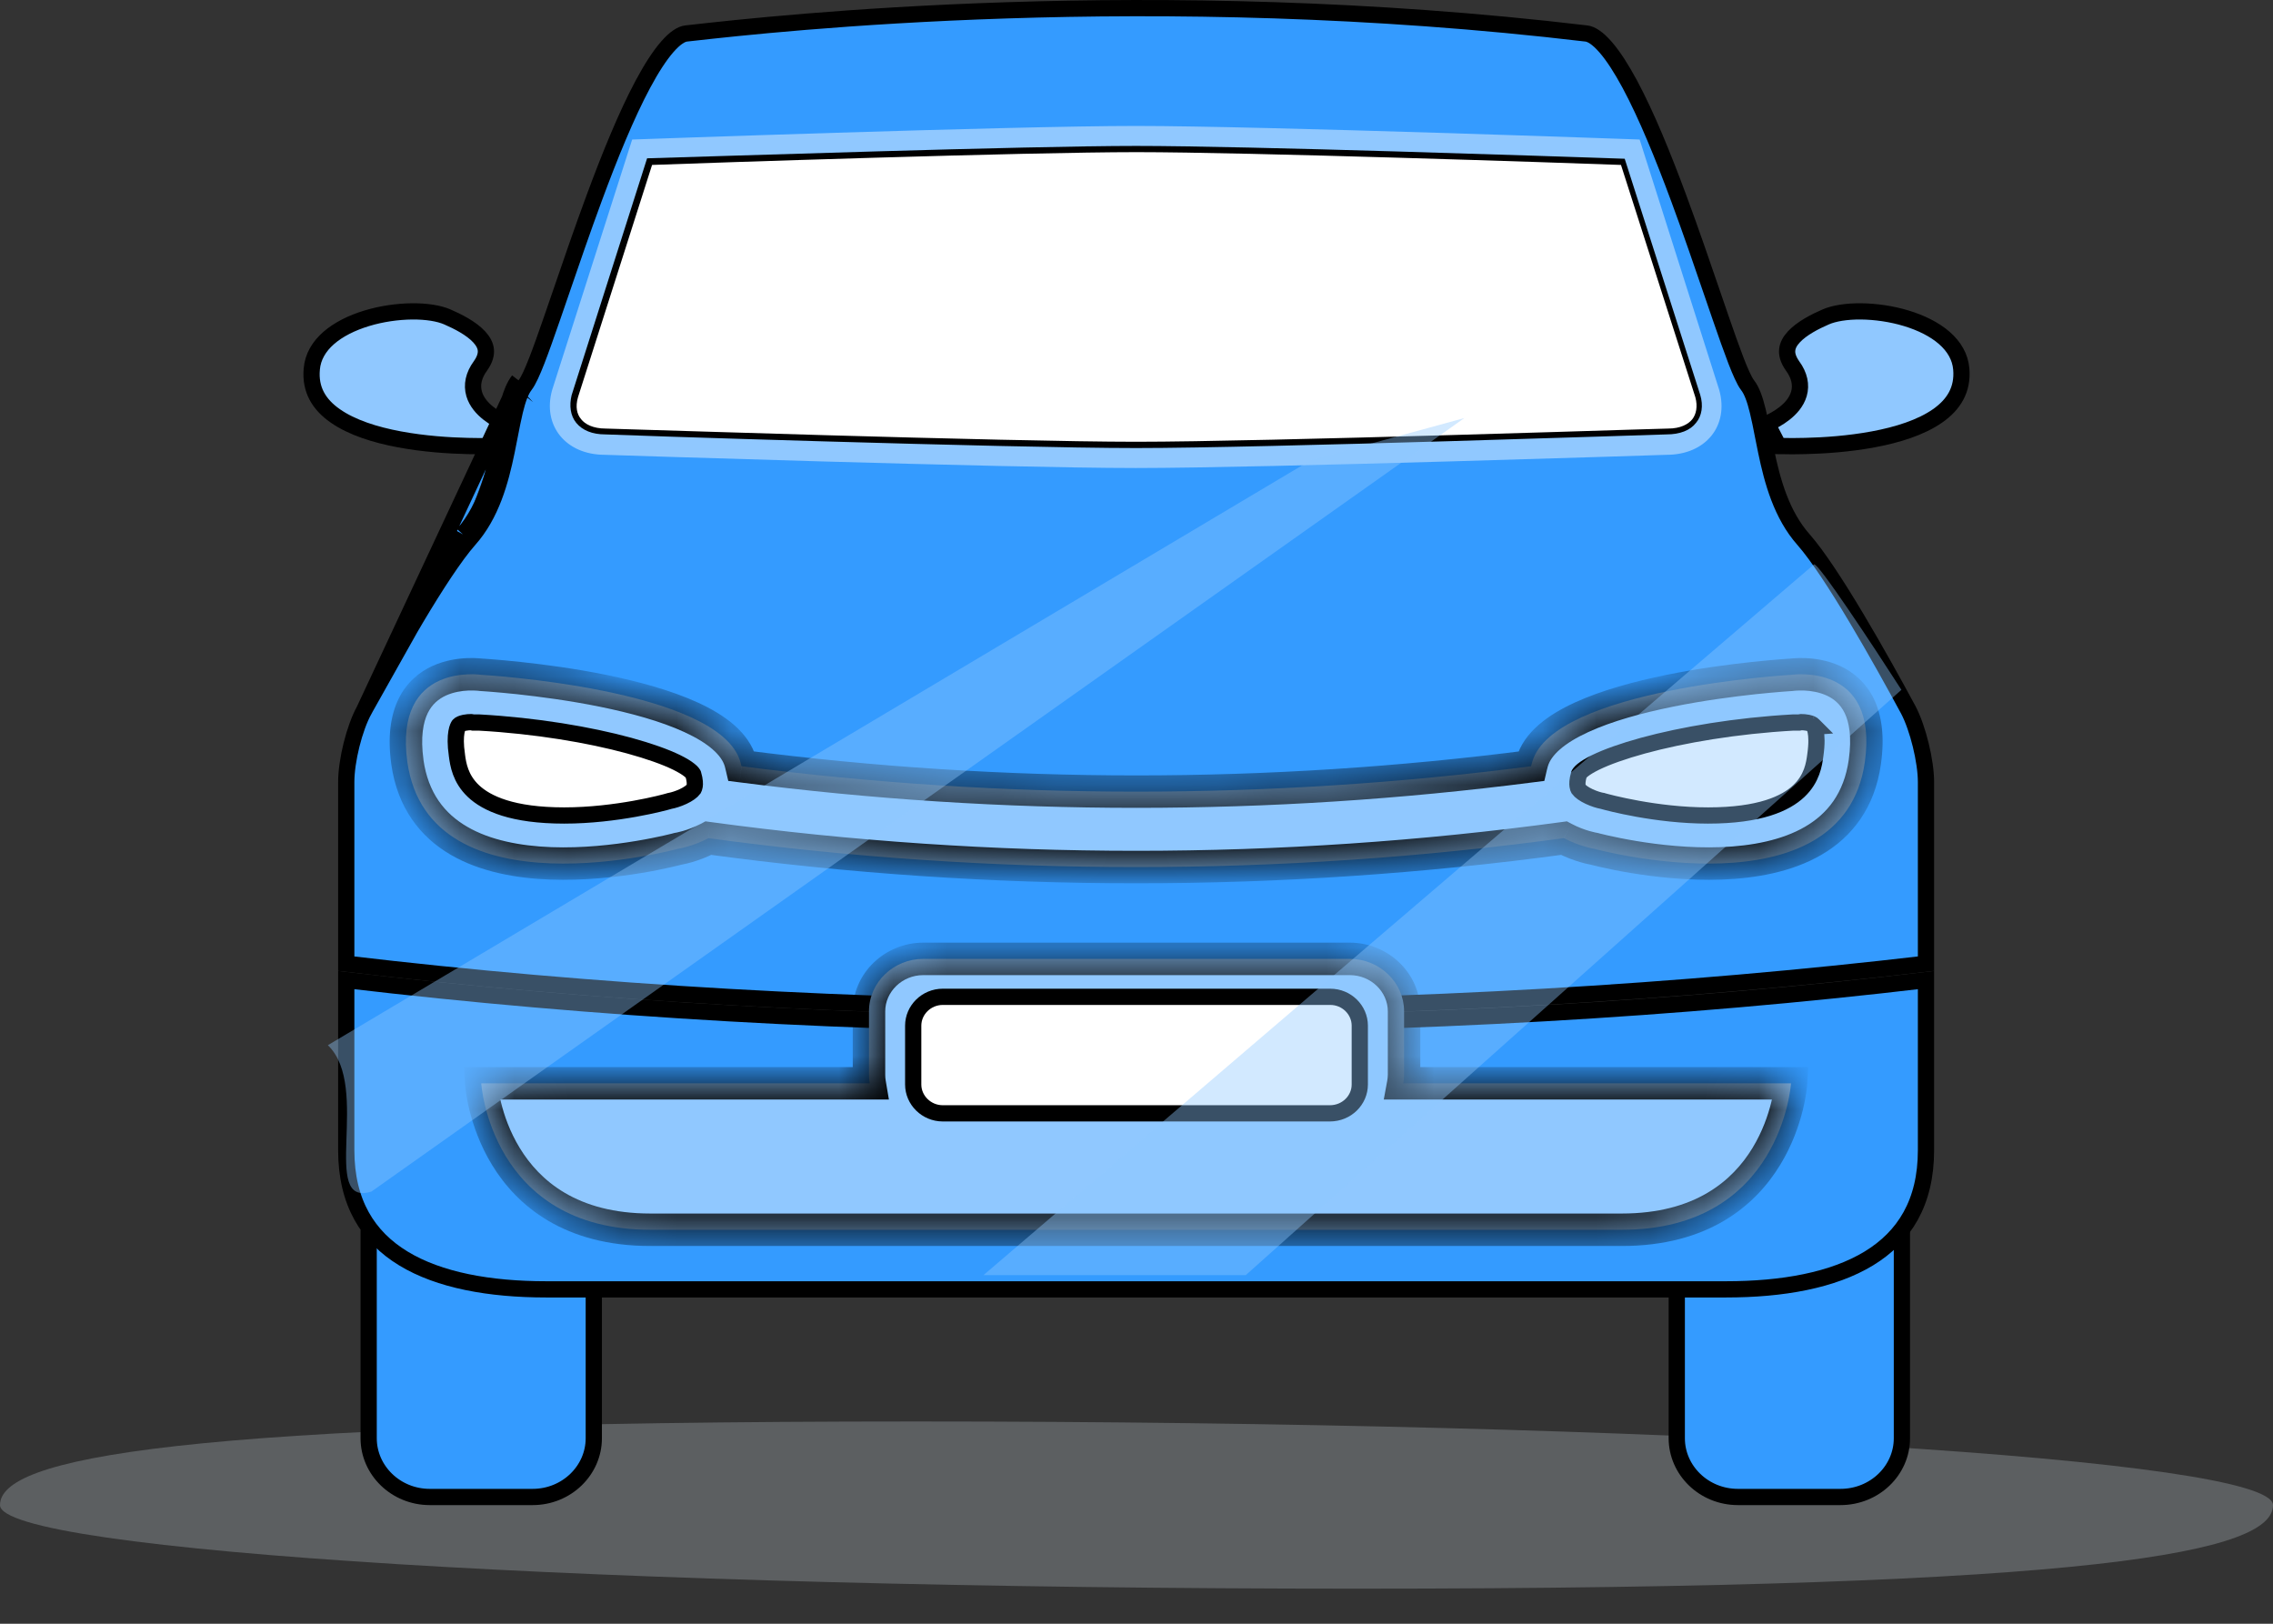 <svg xmlns="http://www.w3.org/2000/svg" width="42" height="30" viewBox="0 0 42 30" fill="none">
  <rect x="0" y="0" width="42" height="30" fill="#333333" stroke="none"/>
  <path opacity="0.3" d="M42 27.808C42 28.659 38.925 29.352 25.078 29.352C11.231 29.352 0 28.659 0 27.808C0 26.956 3.075 26.263 16.922 26.263C30.769 26.263 42 26.956 42 27.808Z" fill="#BBC7CD"/>
  <path d="M5.761 6.818L5.761 6.817C5.799 6.371 6.215 6.051 6.779 5.88C7.053 5.797 7.347 5.756 7.614 5.753C7.884 5.751 8.113 5.789 8.265 5.855L8.265 5.855C8.46 5.94 8.707 6.064 8.856 6.226C8.928 6.305 8.969 6.383 8.977 6.462C8.985 6.538 8.966 6.636 8.877 6.761C8.748 6.937 8.714 7.113 8.761 7.277C8.806 7.432 8.917 7.551 9.025 7.636C9.134 7.722 9.256 7.786 9.348 7.828L9.129 8.24C9.108 8.24 9.084 8.241 9.056 8.241C8.955 8.244 8.811 8.245 8.638 8.24C8.292 8.232 7.834 8.202 7.383 8.118C6.93 8.034 6.499 7.897 6.194 7.683C5.896 7.475 5.726 7.2 5.761 6.818Z" fill="#90C8FF" stroke="black" stroke-width="0.3"/>
  <path d="M32.865 8.24L32.652 7.828C32.652 7.828 32.652 7.828 32.652 7.828C32.744 7.787 32.866 7.723 32.976 7.636C33.084 7.551 33.195 7.432 33.24 7.277C33.287 7.113 33.252 6.937 33.123 6.761C33.035 6.636 33.015 6.538 33.024 6.462C33.032 6.383 33.072 6.305 33.145 6.226C33.294 6.064 33.541 5.94 33.736 5.855L33.736 5.855C33.888 5.789 34.117 5.751 34.387 5.753C34.654 5.756 34.947 5.797 35.222 5.88C35.786 6.051 36.202 6.371 36.24 6.817L36.24 6.817C36.273 7.199 36.101 7.474 35.803 7.683C35.497 7.897 35.065 8.034 34.611 8.118C34.16 8.202 33.702 8.232 33.355 8.24C33.182 8.245 33.038 8.244 32.937 8.241C32.91 8.241 32.886 8.24 32.865 8.24Z" fill="#90C8FF" stroke="black" stroke-width="0.3"/>
  <path d="M9.842 27.658H7.941C7.314 27.658 6.812 27.166 6.812 26.573V22.872H10.972V26.573C10.972 27.166 10.47 27.658 9.842 27.658Z" fill="#349BFF" stroke="black" stroke-width="0.3"/>
  <path d="M34.006 27.658H32.113C31.485 27.658 30.983 27.166 30.983 26.573V22.872H35.143V26.573C35.143 27.165 34.642 27.658 34.006 27.658Z" fill="#349BFF" stroke="black" stroke-width="0.3"/>
  <path d="M6.398 21.251V18.108C10.925 18.643 15.847 18.932 20.993 18.932C26.146 18.932 31.068 18.643 35.588 18.108V21.251C35.588 22.224 35.183 22.855 34.532 23.251C33.87 23.654 32.941 23.822 31.891 23.822H10.095C9.045 23.822 8.115 23.654 7.453 23.251C6.802 22.855 6.398 22.224 6.398 21.251Z" fill="#349BFF" stroke="black" stroke-width="0.3"/>
  <path d="M6.732 13.116L6.732 13.117C6.545 13.455 6.398 14.059 6.398 14.449V17.805C10.915 18.341 15.837 18.631 20.993 18.631C26.148 18.631 31.07 18.334 35.588 17.805V14.449C35.588 14.066 35.44 13.455 35.261 13.115C35.012 12.654 34.659 12.015 34.301 11.416C33.942 10.814 33.584 10.264 33.327 9.972C32.915 9.508 32.748 8.885 32.635 8.342C32.613 8.239 32.594 8.14 32.575 8.045C32.544 7.883 32.514 7.733 32.48 7.595C32.427 7.374 32.368 7.215 32.293 7.119C32.258 7.073 32.224 7.008 32.191 6.936C32.156 6.861 32.118 6.769 32.077 6.663C31.995 6.45 31.898 6.176 31.79 5.862C31.742 5.723 31.692 5.577 31.64 5.425C31.455 4.886 31.246 4.274 31.021 3.667C30.733 2.889 30.423 2.128 30.115 1.555C29.96 1.268 29.81 1.034 29.667 0.87C29.52 0.701 29.401 0.629 29.313 0.619C21.269 -0.337 14.303 0.438 12.812 0.604C12.761 0.61 12.716 0.615 12.678 0.619C12.593 0.628 12.475 0.698 12.329 0.866C12.187 1.029 12.037 1.262 11.883 1.549C11.576 2.121 11.266 2.882 10.978 3.662C10.758 4.257 10.552 4.858 10.37 5.389C10.313 5.554 10.259 5.711 10.208 5.86C10.099 6.174 10.002 6.45 9.919 6.663C9.877 6.769 9.839 6.862 9.804 6.936C9.77 7.008 9.735 7.074 9.7 7.119M6.732 13.116L9.581 7.027M6.732 13.116C6.981 12.655 7.334 12.015 7.692 11.416C8.051 10.814 8.409 10.264 8.666 9.973M6.732 13.116L8.554 9.873M9.7 7.119C9.699 7.119 9.699 7.12 9.699 7.12L9.581 7.027M9.7 7.119C9.7 7.119 9.7 7.119 9.7 7.119L9.581 7.027M9.7 7.119C9.625 7.216 9.567 7.374 9.514 7.594C9.481 7.732 9.452 7.88 9.421 8.04C9.402 8.137 9.383 8.237 9.361 8.342C9.249 8.884 9.082 9.508 8.666 9.973M9.581 7.027C9.425 7.229 9.354 7.595 9.273 8.017C9.154 8.63 9.013 9.361 8.554 9.873M8.666 9.973C8.667 9.973 8.667 9.973 8.667 9.972L8.554 9.873M8.666 9.973C8.666 9.973 8.666 9.973 8.666 9.973L8.554 9.873" fill="#349BFF" stroke="black" stroke-width="0.3"/>
  <path d="M10.619 7.837L10.619 7.837L10.617 7.834C10.509 7.703 10.472 7.514 10.537 7.293L11.938 2.901C13.185 2.855 18.946 2.661 21 2.661C23.054 2.661 28.816 2.855 30.063 2.901L31.471 7.299C31.529 7.512 31.492 7.704 31.389 7.837C31.279 7.977 31.082 8.068 30.825 8.068C30.807 8.068 30.569 8.075 30.177 8.087C29.44 8.11 28.158 8.15 26.758 8.19C24.609 8.251 22.178 8.312 20.993 8.312C19.807 8.312 17.376 8.251 15.231 8.19C13.734 8.147 12.373 8.104 11.678 8.083C11.378 8.073 11.202 8.068 11.191 8.068C10.925 8.068 10.729 7.976 10.619 7.837Z" fill="white" stroke="black" stroke-width="0.3"/>
  <path d="M20.993 2.696C23.031 2.696 28.718 2.888 30.021 2.933L31.416 7.294C31.477 7.494 31.446 7.686 31.339 7.812C31.232 7.952 31.04 8.026 30.795 8.026C30.718 8.026 23.361 8.278 20.993 8.278C18.625 8.278 11.268 8.034 11.183 8.026C10.946 8.026 10.762 7.952 10.647 7.812C10.539 7.679 10.516 7.494 10.562 7.302L11.957 2.925C13.268 2.888 18.962 2.696 20.993 2.696ZM20.993 2.327C18.663 2.327 11.681 2.578 11.681 2.578L10.202 7.206C10.018 7.864 10.455 8.403 11.175 8.403C11.175 8.403 18.586 8.647 20.985 8.647C23.392 8.647 30.795 8.403 30.795 8.403C31.515 8.403 31.952 7.871 31.768 7.206L30.297 2.578C30.312 2.578 23.323 2.327 20.993 2.327Z" fill="#90C8FF"/>
  <mask id="path-10-inside-1_92_19661" fill="white">
    <path fill-rule="evenodd" clip-rule="evenodd" d="M8.892 12.468C8.892 12.468 13.298 12.719 13.681 14.079C13.689 14.105 13.695 14.131 13.701 14.157C18.541 14.783 23.451 14.783 28.291 14.157C28.297 14.132 28.304 14.105 28.312 14.079C28.695 12.719 33.101 12.468 33.101 12.468C33.101 12.468 34.718 12.224 34.458 14.079C34.052 16.933 29.461 15.683 29.461 15.683C29.461 15.683 29.186 15.639 28.897 15.485C23.653 16.198 18.334 16.198 13.09 15.486C12.801 15.639 12.524 15.683 12.524 15.683C12.524 15.683 7.934 16.933 7.527 14.079C7.274 12.224 8.892 12.468 8.892 12.468Z"/>
  </mask>
  <path fill-rule="evenodd" clip-rule="evenodd" d="M8.892 12.468C8.892 12.468 13.298 12.719 13.681 14.079C13.689 14.105 13.695 14.131 13.701 14.157C18.541 14.783 23.451 14.783 28.291 14.157C28.297 14.132 28.304 14.105 28.312 14.079C28.695 12.719 33.101 12.468 33.101 12.468C33.101 12.468 34.718 12.224 34.458 14.079C34.052 16.933 29.461 15.683 29.461 15.683C29.461 15.683 29.186 15.639 28.897 15.485C23.653 16.198 18.334 16.198 13.09 15.486C12.801 15.639 12.524 15.683 12.524 15.683C12.524 15.683 7.934 16.933 7.527 14.079C7.274 12.224 8.892 12.468 8.892 12.468Z" fill="#90C8FF"/>
  <path d="M13.681 14.079L13.393 14.161V14.161L13.681 14.079ZM8.892 12.468L8.847 12.764L8.861 12.766L8.874 12.767L8.892 12.468ZM13.701 14.157L13.409 14.226L13.457 14.428L13.663 14.454L13.701 14.157ZM28.291 14.157L28.33 14.454L28.536 14.428L28.583 14.226L28.291 14.157ZM28.312 14.079L28.6 14.161L28.6 14.161L28.312 14.079ZM33.101 12.468L33.118 12.767L33.132 12.766L33.146 12.764L33.101 12.468ZM34.458 14.079L34.755 14.121L34.755 14.121L34.458 14.079ZM29.461 15.683L29.54 15.394L29.524 15.39L29.508 15.387L29.461 15.683ZM28.897 15.485L29.039 15.221L28.953 15.175L28.857 15.188L28.897 15.485ZM13.09 15.486L13.131 15.188L13.035 15.175L12.95 15.221L13.09 15.486ZM12.524 15.683L12.477 15.387L12.461 15.39L12.445 15.394L12.524 15.683ZM7.527 14.079L7.23 14.12L7.23 14.121L7.527 14.079ZM13.97 13.998C13.836 13.521 13.376 13.201 12.897 12.981C12.399 12.752 11.786 12.588 11.202 12.469C10.615 12.35 10.043 12.275 9.618 12.23C9.405 12.207 9.229 12.192 9.105 12.182C9.043 12.177 8.995 12.174 8.961 12.171C8.944 12.17 8.932 12.169 8.923 12.169C8.918 12.169 8.915 12.168 8.912 12.168C8.911 12.168 8.91 12.168 8.91 12.168C8.909 12.168 8.909 12.168 8.909 12.168C8.909 12.168 8.909 12.168 8.909 12.168C8.909 12.168 8.909 12.168 8.892 12.468C8.874 12.767 8.874 12.767 8.874 12.767C8.874 12.767 8.874 12.767 8.874 12.767C8.875 12.767 8.875 12.767 8.875 12.767C8.875 12.767 8.876 12.767 8.877 12.767C8.879 12.767 8.882 12.768 8.886 12.768C8.893 12.768 8.905 12.769 8.921 12.77C8.952 12.772 8.999 12.775 9.058 12.78C9.177 12.79 9.348 12.804 9.554 12.826C9.968 12.871 10.521 12.943 11.083 13.057C11.649 13.172 12.21 13.325 12.646 13.526C13.101 13.735 13.335 13.957 13.393 14.161L13.97 13.998ZM13.993 14.088C13.986 14.058 13.979 14.028 13.97 13.998L13.393 14.161C13.399 14.183 13.405 14.204 13.409 14.226L13.993 14.088ZM13.663 14.454C18.529 15.083 23.464 15.083 28.33 14.454L28.253 13.86C23.438 14.482 18.555 14.482 13.74 13.859L13.663 14.454ZM28.583 14.226C28.588 14.205 28.594 14.183 28.6 14.161L28.023 13.998C28.014 14.028 28.006 14.058 27.999 14.088L28.583 14.226ZM28.6 14.161C28.658 13.957 28.892 13.735 29.347 13.526C29.783 13.325 30.344 13.172 30.91 13.057C31.472 12.943 32.025 12.871 32.439 12.826C32.645 12.804 32.816 12.79 32.935 12.78C32.994 12.775 33.041 12.772 33.072 12.77C33.088 12.769 33.099 12.768 33.107 12.768C33.111 12.768 33.114 12.767 33.116 12.767C33.117 12.767 33.118 12.767 33.118 12.767C33.118 12.767 33.118 12.767 33.118 12.767C33.118 12.767 33.118 12.767 33.119 12.767C33.119 12.767 33.118 12.767 33.101 12.468C33.084 12.168 33.084 12.168 33.084 12.168C33.084 12.168 33.084 12.168 33.084 12.168C33.084 12.168 33.084 12.168 33.083 12.168C33.083 12.168 33.082 12.168 33.08 12.168C33.078 12.168 33.075 12.169 33.07 12.169C33.061 12.169 33.048 12.17 33.032 12.171C32.998 12.174 32.95 12.177 32.888 12.182C32.764 12.192 32.588 12.207 32.375 12.23C31.95 12.275 31.378 12.35 30.791 12.469C30.207 12.588 29.594 12.752 29.096 12.981C28.617 13.201 28.157 13.521 28.023 13.998L28.6 14.161ZM33.101 12.468C33.146 12.764 33.146 12.764 33.146 12.764C33.146 12.764 33.146 12.764 33.146 12.764C33.145 12.764 33.145 12.764 33.145 12.764C33.145 12.764 33.145 12.764 33.145 12.764C33.145 12.764 33.145 12.764 33.145 12.764C33.147 12.764 33.149 12.764 33.153 12.763C33.161 12.762 33.174 12.761 33.191 12.76C33.226 12.758 33.277 12.756 33.338 12.758C33.462 12.763 33.614 12.787 33.752 12.85C33.885 12.911 34.006 13.009 34.086 13.175C34.168 13.345 34.22 13.613 34.161 14.037L34.755 14.121C34.826 13.617 34.774 13.221 34.626 12.914C34.476 12.604 34.241 12.415 34.003 12.305C33.769 12.198 33.533 12.166 33.362 12.159C33.276 12.155 33.202 12.158 33.15 12.162C33.123 12.163 33.102 12.165 33.086 12.167C33.078 12.168 33.072 12.169 33.067 12.17C33.064 12.17 33.062 12.17 33.06 12.17C33.06 12.171 33.059 12.171 33.058 12.171C33.058 12.171 33.058 12.171 33.057 12.171C33.057 12.171 33.057 12.171 33.057 12.171C33.057 12.171 33.057 12.171 33.101 12.468ZM34.161 14.037C34.073 14.655 33.767 15.034 33.355 15.274C32.928 15.523 32.372 15.63 31.796 15.652C31.224 15.673 30.659 15.609 30.234 15.538C30.022 15.503 29.847 15.466 29.725 15.439C29.665 15.425 29.617 15.414 29.586 15.406C29.57 15.402 29.558 15.399 29.55 15.397C29.546 15.396 29.544 15.395 29.542 15.394C29.541 15.394 29.54 15.394 29.54 15.394C29.54 15.394 29.54 15.394 29.54 15.394C29.54 15.394 29.54 15.394 29.54 15.394C29.54 15.394 29.54 15.394 29.461 15.683C29.382 15.973 29.383 15.973 29.383 15.973C29.383 15.973 29.383 15.973 29.383 15.973C29.383 15.973 29.384 15.973 29.384 15.973C29.385 15.973 29.386 15.974 29.387 15.974C29.39 15.975 29.393 15.976 29.398 15.977C29.408 15.98 29.422 15.983 29.44 15.988C29.476 15.997 29.527 16.009 29.593 16.024C29.724 16.054 29.911 16.093 30.136 16.13C30.584 16.204 31.192 16.274 31.818 16.251C32.441 16.228 33.109 16.112 33.657 15.793C34.22 15.465 34.64 14.93 34.755 14.121L34.161 14.037ZM29.461 15.683C29.508 15.387 29.508 15.387 29.508 15.387C29.508 15.387 29.509 15.387 29.509 15.387C29.509 15.387 29.509 15.387 29.509 15.387C29.509 15.387 29.509 15.387 29.509 15.387C29.509 15.387 29.509 15.387 29.509 15.387C29.509 15.387 29.509 15.387 29.509 15.387C29.508 15.387 29.506 15.387 29.503 15.386C29.498 15.385 29.489 15.383 29.477 15.381C29.452 15.376 29.415 15.367 29.37 15.354C29.279 15.328 29.159 15.285 29.039 15.221L28.756 15.75C28.924 15.839 29.085 15.896 29.204 15.93C29.264 15.948 29.314 15.96 29.351 15.967C29.369 15.971 29.383 15.974 29.394 15.976C29.399 15.977 29.404 15.978 29.407 15.979C29.409 15.979 29.41 15.979 29.411 15.979C29.412 15.979 29.412 15.979 29.413 15.979C29.413 15.979 29.413 15.979 29.413 15.979C29.414 15.979 29.414 15.979 29.414 15.98C29.414 15.98 29.414 15.98 29.414 15.98C29.414 15.98 29.414 15.98 29.461 15.683ZM28.857 15.188C23.64 15.897 18.348 15.897 13.131 15.188L13.05 15.783C18.321 16.499 23.667 16.499 28.938 15.783L28.857 15.188ZM12.524 15.683C12.571 15.98 12.571 15.98 12.571 15.98C12.571 15.98 12.571 15.98 12.571 15.98C12.571 15.98 12.572 15.98 12.572 15.98C12.572 15.979 12.572 15.979 12.572 15.979C12.573 15.979 12.573 15.979 12.574 15.979C12.575 15.979 12.576 15.979 12.578 15.979C12.581 15.978 12.586 15.977 12.591 15.976C12.602 15.974 12.617 15.971 12.635 15.967C12.671 15.96 12.721 15.948 12.781 15.931C12.901 15.896 13.063 15.84 13.231 15.75L12.95 15.221C12.828 15.285 12.707 15.328 12.616 15.354C12.571 15.367 12.534 15.375 12.509 15.381C12.497 15.383 12.488 15.385 12.482 15.386C12.479 15.387 12.478 15.387 12.477 15.387C12.476 15.387 12.476 15.387 12.476 15.387C12.476 15.387 12.476 15.387 12.476 15.387C12.477 15.387 12.477 15.387 12.477 15.387C12.477 15.387 12.477 15.387 12.477 15.387C12.477 15.387 12.477 15.387 12.477 15.387C12.477 15.387 12.477 15.387 12.524 15.683ZM7.23 14.121C7.345 14.93 7.766 15.465 8.328 15.793C8.877 16.112 9.545 16.228 10.167 16.251C10.793 16.274 11.402 16.204 11.85 16.13C12.075 16.093 12.261 16.054 12.392 16.024C12.458 16.009 12.51 15.997 12.545 15.988C12.563 15.983 12.577 15.98 12.587 15.977C12.592 15.976 12.595 15.975 12.598 15.974C12.6 15.974 12.601 15.973 12.601 15.973C12.602 15.973 12.602 15.973 12.602 15.973C12.602 15.973 12.603 15.973 12.603 15.973C12.603 15.973 12.603 15.973 12.524 15.683C12.445 15.394 12.445 15.394 12.445 15.394C12.445 15.394 12.445 15.394 12.445 15.394C12.445 15.394 12.445 15.394 12.445 15.394C12.445 15.394 12.444 15.394 12.443 15.394C12.442 15.395 12.439 15.396 12.435 15.397C12.427 15.399 12.415 15.402 12.399 15.406C12.368 15.414 12.321 15.425 12.26 15.439C12.138 15.466 11.963 15.503 11.751 15.538C11.326 15.609 10.761 15.673 10.189 15.652C9.613 15.63 9.057 15.523 8.631 15.274C8.218 15.034 7.912 14.655 7.824 14.037L7.23 14.121ZM8.892 12.468C8.936 12.171 8.936 12.171 8.936 12.171C8.936 12.171 8.936 12.171 8.936 12.171C8.935 12.171 8.935 12.171 8.935 12.171C8.934 12.171 8.933 12.171 8.932 12.17C8.931 12.17 8.929 12.17 8.926 12.17C8.921 12.169 8.915 12.168 8.907 12.167C8.891 12.165 8.87 12.163 8.843 12.162C8.791 12.158 8.717 12.155 8.63 12.159C8.46 12.166 8.223 12.198 7.989 12.305C7.751 12.414 7.515 12.603 7.364 12.913C7.215 13.219 7.161 13.616 7.23 14.12L7.825 14.039C7.767 13.615 7.821 13.346 7.903 13.176C7.984 13.01 8.106 12.912 8.24 12.85C8.379 12.787 8.531 12.763 8.655 12.758C8.716 12.756 8.767 12.758 8.802 12.76C8.819 12.761 8.832 12.762 8.84 12.763C8.844 12.764 8.846 12.764 8.847 12.764C8.848 12.764 8.848 12.764 8.848 12.764C8.848 12.764 8.848 12.764 8.848 12.764C8.848 12.764 8.847 12.764 8.847 12.764C8.847 12.764 8.847 12.764 8.847 12.764C8.847 12.764 8.847 12.764 8.892 12.468Z" fill="black" mask="url(#path-10-inside-1_92_19661)"/>
  <path d="M8.443 13.955L8.443 13.955L8.443 13.954C8.383 13.542 8.466 13.417 8.475 13.403L8.475 13.403L8.483 13.394C8.492 13.384 8.522 13.367 8.582 13.354C8.628 13.345 8.673 13.342 8.702 13.342L8.726 13.346L8.74 13.349H8.754H8.849C9.907 13.408 10.893 13.576 11.626 13.776C11.993 13.877 12.292 13.983 12.503 14.086C12.608 14.138 12.687 14.186 12.74 14.229C12.767 14.251 12.785 14.268 12.796 14.283C12.807 14.296 12.809 14.303 12.809 14.304C12.809 14.304 12.809 14.304 12.809 14.304L12.809 14.304L12.81 14.306C12.843 14.418 12.842 14.486 12.836 14.523C12.832 14.55 12.825 14.564 12.818 14.578C12.786 14.622 12.717 14.672 12.623 14.716C12.529 14.76 12.435 14.787 12.384 14.796L12.374 14.798L12.364 14.801C12.282 14.827 11.386 15.067 10.425 15.067C9.468 15.067 8.991 14.846 8.747 14.615C8.504 14.385 8.465 14.12 8.443 13.955Z" fill="white" stroke="black" stroke-width="0.3"/>
  <path d="M33.543 13.954L33.543 13.955C33.521 14.12 33.482 14.385 33.239 14.615C32.995 14.846 32.518 15.067 31.561 15.067C30.601 15.067 29.712 14.827 29.619 14.8L29.61 14.797L29.601 14.796C29.551 14.787 29.456 14.76 29.363 14.716C29.269 14.672 29.2 14.622 29.168 14.578C29.161 14.564 29.154 14.55 29.15 14.522C29.144 14.486 29.143 14.418 29.176 14.306L29.176 14.306L29.177 14.304C29.177 14.304 29.177 14.304 29.177 14.304C29.177 14.303 29.179 14.296 29.19 14.283C29.201 14.268 29.219 14.251 29.245 14.229C29.299 14.186 29.377 14.138 29.483 14.086C29.694 13.983 29.993 13.877 30.36 13.776C31.093 13.576 32.079 13.408 33.136 13.349H33.232H33.246L33.26 13.346L33.284 13.342C33.312 13.342 33.358 13.345 33.404 13.354C33.464 13.367 33.494 13.384 33.502 13.394L33.502 13.394L33.51 13.402C33.51 13.402 33.51 13.402 33.51 13.402C33.509 13.402 33.606 13.517 33.543 13.954Z" fill="white" stroke="black" stroke-width="0.3"/>
  <mask id="path-14-inside-2_92_19661" fill="white">
    <path fill-rule="evenodd" clip-rule="evenodd" d="M16.07 20.015C16.062 19.965 16.057 19.913 16.057 19.86V18.684C16.057 18.152 16.51 17.716 17.061 17.716H24.94C25.492 17.716 25.944 18.152 25.944 18.684V19.86C25.943 19.913 25.938 19.965 25.929 20.015H33.094C33.094 20.015 32.918 22.721 29.967 22.721H20.993H12.018C9.068 22.721 8.892 20.015 8.892 20.015H16.07Z"/>
  </mask>
  <path fill-rule="evenodd" clip-rule="evenodd" d="M16.07 20.015C16.062 19.965 16.057 19.913 16.057 19.86V18.684C16.057 18.152 16.51 17.716 17.061 17.716H24.94C25.492 17.716 25.944 18.152 25.944 18.684V19.86C25.943 19.913 25.938 19.965 25.929 20.015H33.094C33.094 20.015 32.918 22.721 29.967 22.721H20.993H12.018C9.068 22.721 8.892 20.015 8.892 20.015H16.07Z" fill="#90C8FF"/>
  <path d="M16.07 20.015V20.315H16.425L16.366 19.965L16.07 20.015ZM25.944 19.86L26.244 19.864V19.86H25.944ZM25.929 20.015L25.634 19.962L25.569 20.315H25.929V20.015ZM33.094 20.015L33.393 20.035L33.414 19.715H33.094V20.015ZM8.892 20.015V19.715H8.571L8.592 20.035L8.892 20.015ZM16.366 19.965C16.36 19.931 16.357 19.896 16.357 19.86H15.757C15.757 19.93 15.763 19.998 15.775 20.065L16.366 19.965ZM16.357 19.86V18.684H15.757V19.86H16.357ZM16.357 18.684C16.357 18.328 16.665 18.016 17.061 18.016V17.416C16.354 17.416 15.757 17.976 15.757 18.684H16.357ZM17.061 18.016H24.94V17.416H17.061V18.016ZM24.94 18.016C25.336 18.016 25.644 18.328 25.644 18.684H26.244C26.244 17.976 25.647 17.416 24.94 17.416V18.016ZM25.644 18.684V19.86H26.244V18.684H25.644ZM25.644 19.856C25.643 19.892 25.64 19.927 25.634 19.962L26.224 20.069C26.236 20.002 26.243 19.934 26.244 19.864L25.644 19.856ZM25.929 20.315H33.094V19.715H25.929V20.315ZM33.094 20.015C32.795 19.996 32.795 19.996 32.795 19.995C32.795 19.995 32.795 19.995 32.795 19.995C32.795 19.995 32.795 19.995 32.795 19.995C32.795 19.995 32.795 19.995 32.795 19.995C32.795 19.995 32.794 19.997 32.794 19.998C32.794 20.002 32.794 20.007 32.793 20.015C32.791 20.031 32.788 20.056 32.784 20.089C32.774 20.154 32.758 20.25 32.729 20.366C32.672 20.599 32.567 20.907 32.381 21.212C32.018 21.807 31.329 22.421 29.967 22.421V23.021C31.556 23.021 32.431 22.282 32.893 21.524C33.12 21.153 33.244 20.784 33.312 20.51C33.346 20.372 33.366 20.256 33.378 20.174C33.383 20.133 33.387 20.099 33.39 20.076C33.391 20.064 33.392 20.055 33.392 20.048C33.393 20.044 33.393 20.041 33.393 20.039C33.393 20.038 33.393 20.037 33.393 20.037C33.393 20.036 33.393 20.036 33.393 20.035C33.393 20.035 33.393 20.035 33.393 20.035C33.393 20.035 33.393 20.035 33.094 20.015ZM29.967 22.421H20.993V23.021H29.967V22.421ZM20.993 22.421H12.018V23.021H20.993V22.421ZM12.018 22.421C10.657 22.421 9.968 21.807 9.605 21.212C9.418 20.907 9.314 20.599 9.257 20.366C9.228 20.25 9.211 20.154 9.202 20.089C9.197 20.056 9.194 20.031 9.193 20.015C9.192 20.007 9.191 20.002 9.191 19.998C9.191 19.997 9.191 19.995 9.191 19.995C9.191 19.995 9.191 19.995 9.191 19.995C9.191 19.995 9.191 19.995 9.191 19.995C9.191 19.995 9.191 19.995 9.191 19.995C9.191 19.996 9.191 19.996 8.892 20.015C8.592 20.035 8.592 20.035 8.592 20.035C8.592 20.035 8.592 20.035 8.592 20.035C8.592 20.036 8.592 20.036 8.592 20.037C8.592 20.037 8.592 20.038 8.593 20.039C8.593 20.041 8.593 20.044 8.593 20.048C8.594 20.055 8.595 20.064 8.596 20.076C8.598 20.099 8.602 20.133 8.608 20.174C8.62 20.256 8.64 20.372 8.674 20.51C8.742 20.784 8.866 21.153 9.092 21.524C9.555 22.282 10.43 23.021 12.018 23.021V22.421ZM8.892 20.315H16.07V19.715H8.892V20.315Z" fill="black" mask="url(#path-14-inside-2_92_19661)"/>
  <path d="M24.573 20.57H17.421C17.118 20.57 16.874 20.327 16.874 20.037V18.95C16.874 18.66 17.118 18.417 17.421 18.417H24.58C24.883 18.417 25.126 18.66 25.126 18.95V20.037C25.126 20.326 24.884 20.57 24.573 20.57Z" fill="white" stroke="black" stroke-width="0.3"/>
  <path opacity="0.4" d="M6.058 19.311L24.231 8.497L27.058 7.724L6.865 22.014C5.896 22.323 6.865 20.083 6.058 19.311Z" fill="#90C8FF"/>
  <path opacity="0.4" d="M18.173 23.559L33.519 10.428C33.583 10.373 34.623 11.95 35.134 12.745L23.019 23.559H18.173Z" fill="#90C8FF"/>
</svg>